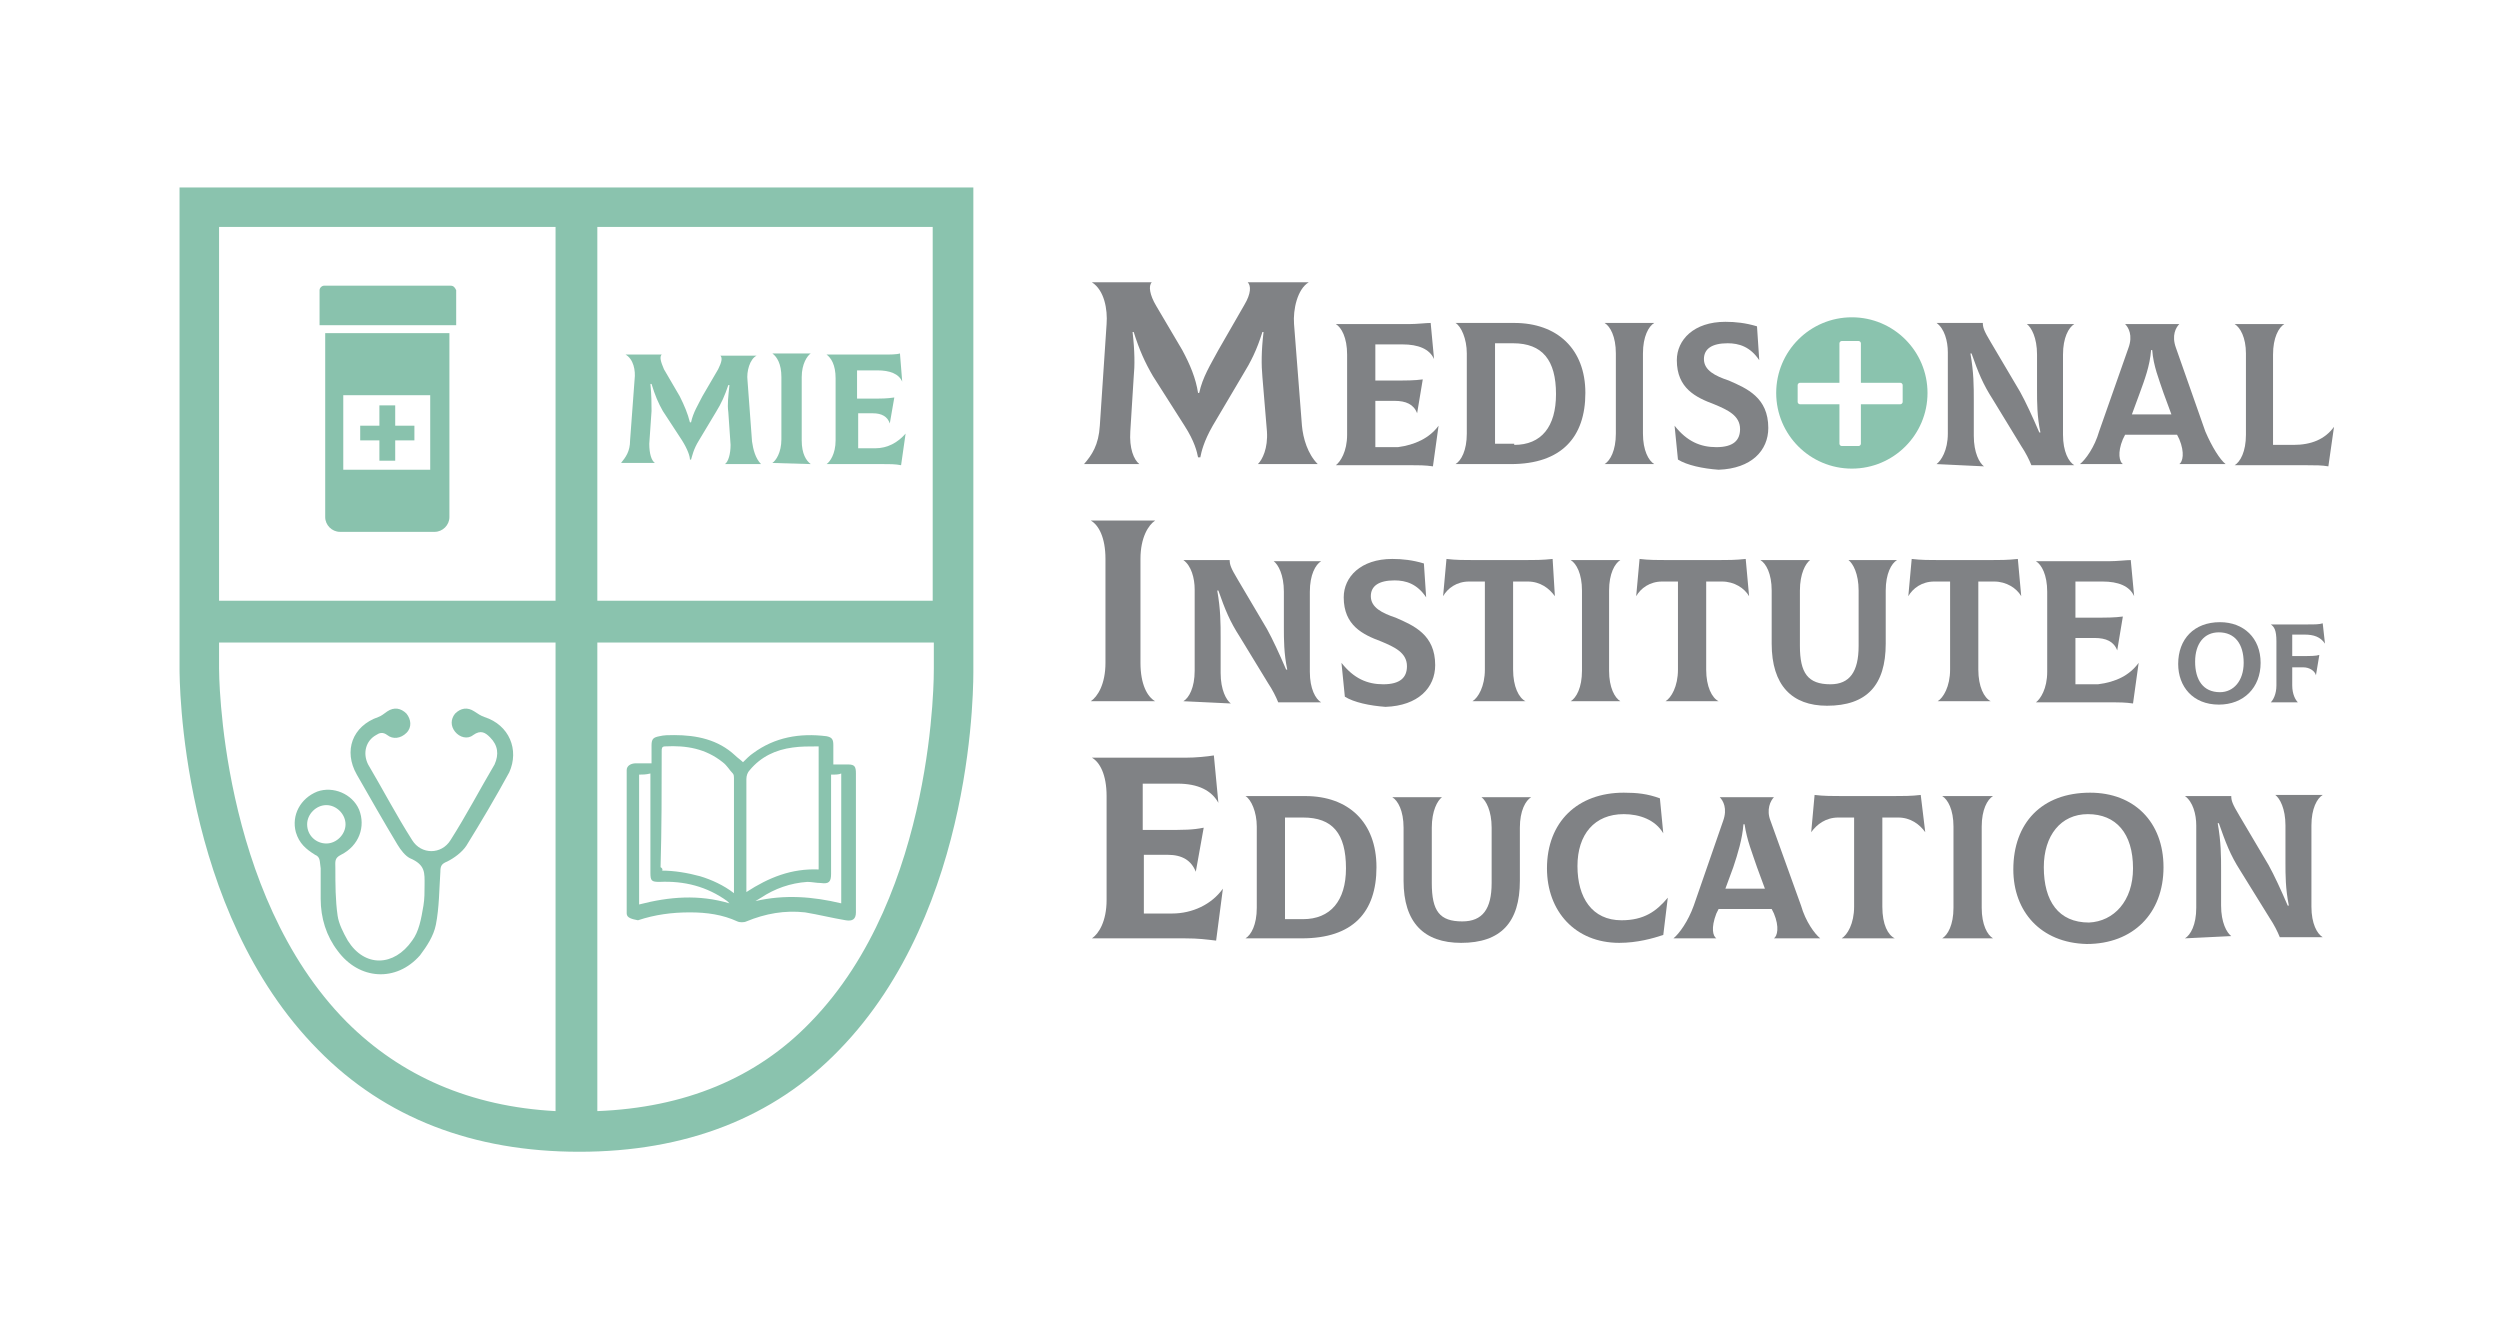 <svg xmlns="http://www.w3.org/2000/svg" xmlns:xlink="http://www.w3.org/1999/xlink" id="Layer_1" x="0px" y="0px" viewBox="0 0 221.4 118.1" style="enable-background:new 0 0 221.4 118.1;" xml:space="preserve">  <style type="text/css">	.st0{fill:none;}	.st1{fill:#808285;}	.st2{fill:#8AC3AE;}	.st3{fill:#89C2AD;}</style>  <rect class="st0" width="221.4" height="118.1"></rect>  <g>	<g>		<g>			<path class="st1" d="M96,41.1c0.7-0.8,1.3-1.7,1.4-3.4l0.6-9c0.1-1.3-0.2-3-1.3-3.7l0,0h5.3c-0.3,0.3-0.2,1.1,0.4,2.1l2.3,3.9     c0.7,1.3,1.2,2.5,1.4,3.8h0.1c0.3-1.4,1-2.5,1.7-3.8l2.3-4c0.6-1,0.6-1.7,0.3-2h5.4l0,0c-1,0.6-1.4,2.4-1.3,3.7l0.7,9     c0.1,1.1,0.5,2.5,1.4,3.4l0,0h-5.3l0,0c0.4-0.4,0.9-1.4,0.8-2.9l-0.4-4.8c-0.1-1.1-0.1-2.3,0.1-4h-0.1c-0.5,1.6-1,2.6-1.8,3.9     l-2.6,4.4c-0.8,1.4-1,2.3-1.1,2.8h-0.2c-0.1-0.5-0.3-1.4-1.2-2.8l-2.8-4.4c-0.7-1.2-1.2-2.3-1.7-3.9h-0.1c0.2,1.7,0.2,3,0.1,4     l-0.3,4.8c-0.1,1.5,0.3,2.5,0.8,2.9l0,0L96,41.1L96,41.1z"></path>			<path class="st1" d="M127.4,37.7l-0.5,3.6c-0.7-0.1-1.1-0.1-2.2-0.1h-6.4v0c0.4-0.3,1-1.2,1-2.7v-7.1c0-1.5-0.5-2.4-1-2.7v0h6.5     c0.7,0,1.5-0.1,1.9-0.1l0.3,3.2l0,0c-0.4-0.9-1.4-1.3-2.8-1.3h-2.4v3.2h1.4c1.5,0,2,0,2.8-0.1l-0.5,3h0c-0.3-0.8-1-1.1-2-1.1     h-1.7v4.1h2C125.3,39.4,126.6,38.8,127.4,37.7L127.4,37.7z"></path>			<path class="st1" d="M128.9,41.1c0.5-0.3,1-1.2,1-2.7v-7.1c0-1.3-0.5-2.4-1-2.7v0h5.2c3.8,0,6.3,2.3,6.3,6.2     c0,3.9-2.1,6.3-6.6,6.3L128.9,41.1L128.9,41.1z M134.1,39.4c2.4,0,3.7-1.6,3.7-4.5c0-3-1.2-4.5-3.8-4.5h-1.6v8.9H134.1z"></path>			<path class="st1" d="M142.1,41.1c0.5-0.3,1-1.2,1-2.7v-7.1c0-1.5-0.5-2.4-1-2.7v0h4.4v0c-0.5,0.3-1,1.2-1,2.7v7.1     c0,1.5,0.5,2.4,1,2.7v0L142.1,41.1L142.1,41.1z"></path>			<path class="st1" d="M148.6,40.7l-0.3-3l0,0c1.1,1.4,2.3,1.9,3.7,1.9c1.5,0,2.1-0.6,2.1-1.6c0-1.2-1.1-1.7-2.3-2.2     c-1.6-0.6-3.3-1.4-3.3-3.9c0-1.8,1.5-3.4,4.3-3.4c0.9,0,1.8,0.1,2.8,0.4l0.2,3h0c-0.8-1.2-1.8-1.5-2.8-1.5     c-1.4,0-2.1,0.5-2.1,1.4c0,1,1,1.5,2.2,1.9c1.6,0.7,3.5,1.5,3.5,4.2c0,2-1.5,3.6-4.4,3.7C150.8,41.5,149.4,41.2,148.6,40.7z"></path>			<path class="st1" d="M171.5,41.1c0.4-0.3,1-1.2,1-2.7v-7.2c0-1-0.3-2.1-1-2.6v0h4.1c0,0.4,0.1,0.7,0.7,1.7l2.6,4.4     c0.5,0.9,1.1,2.2,1.7,3.6h0.1c-0.3-1.4-0.3-2.7-0.3-3.7v-3.2c0-1.5-0.5-2.4-0.9-2.7v0h4.2v0c-0.5,0.3-1,1.2-1,2.7v7.1     c0,1.5,0.5,2.4,1,2.7v0h-3.8c-0.2-0.5-0.5-1.1-0.9-1.7l-2.5-4.1c-0.9-1.4-1.3-2.4-1.9-4.1h-0.1c0.3,1.7,0.3,2.9,0.3,4.2v3.1     c0,1.5,0.5,2.4,0.9,2.7v0L171.5,41.1L171.5,41.1z"></path>			<path class="st1" d="M197.1,41.1L197.1,41.1l-4.1,0v0c0.3-0.2,0.5-1,0-2.2l-0.2-0.4h-4.6l-0.2,0.4c-0.5,1.2-0.3,2,0,2.2v0h-3.8v0     c0.5-0.4,1.3-1.5,1.7-2.9l2.6-7.4c0.4-1.1,0-1.8-0.3-2.1v0h4.8v0c-0.3,0.3-0.7,1-0.3,2.1l2.6,7.4     C195.9,39.6,196.6,40.7,197.1,41.1z M189.5,34.8l-0.7,1.9h3.5l-0.7-1.9c-0.4-1.2-0.9-2.4-1-3.8h-0.1     C190.4,32.4,189.9,33.7,189.5,34.8z"></path>			<path class="st1" d="M204.3,41.2h-6.4v0c0.5-0.3,1-1.2,1-2.7v-7.2c0-1.4-0.5-2.3-1-2.6v0h4.4v0c-0.5,0.3-1,1.2-1,2.7v8h1.8     c1.6,0,2.8-0.5,3.6-1.6l0,0l-0.5,3.5C205.6,41.2,205.1,41.2,204.3,41.2z"></path>			<path class="st1" d="M96.6,62.1c0.6-0.4,1.3-1.5,1.3-3.4v-9.2c0-1.9-0.6-3-1.3-3.4v0h5.7v0c-0.6,0.4-1.3,1.5-1.3,3.4v9.2     c0,1.9,0.6,3,1.3,3.4v0L96.6,62.1L96.6,62.1z"></path>			<path class="st1" d="M104.8,62.1c0.5-0.3,1-1.2,1-2.7v-7.2c0-1-0.3-2.1-1-2.6v0h4.1c0,0.4,0.1,0.7,0.7,1.7l2.6,4.4     c0.5,0.9,1.1,2.2,1.7,3.6h0.1c-0.3-1.4-0.3-2.7-0.3-3.7v-3.2c0-1.5-0.5-2.4-0.9-2.7v0h4.2v0c-0.5,0.3-1,1.2-1,2.7v7.1     c0,1.5,0.5,2.4,1,2.7v0h-3.8c-0.2-0.5-0.5-1.1-0.9-1.7l-2.5-4.1c-0.9-1.4-1.3-2.4-1.9-4.1h-0.1c0.3,1.7,0.3,2.9,0.3,4.2v3.1     c0,1.5,0.5,2.4,0.9,2.7v0L104.8,62.1L104.8,62.1z"></path>			<path class="st1" d="M119.1,61.7l-0.3-3l0,0c1.1,1.4,2.3,1.9,3.7,1.9c1.5,0,2.1-0.6,2.1-1.6c0-1.2-1.1-1.7-2.3-2.2     c-1.6-0.6-3.3-1.4-3.3-3.9c0-1.8,1.5-3.4,4.3-3.4c0.9,0,1.8,0.1,2.8,0.4l0.2,3h0c-0.8-1.2-1.8-1.5-2.8-1.5     c-1.4,0-2.1,0.5-2.1,1.4c0,1,1,1.5,2.2,1.9c1.6,0.7,3.5,1.5,3.5,4.2c0,2-1.5,3.6-4.4,3.7C121.3,62.5,119.9,62.2,119.1,61.7z"></path>			<path class="st1" d="M137.7,52.8L137.7,52.8c-0.5-0.7-1.3-1.3-2.4-1.3H134v7.8c0,1.5,0.5,2.5,1.1,2.8v0h-4.7v0     c0.5-0.3,1.1-1.3,1.1-2.8v-7.8h-1.4c-1.1,0-1.9,0.6-2.3,1.3l0,0l0.3-3.3c0.8,0.1,1.6,0.1,2.5,0.1h4.4c0.9,0,1.6,0,2.5-0.1     L137.7,52.8z"></path>			<path class="st1" d="M139.1,62.1c0.5-0.3,1-1.2,1-2.7v-7.1c0-1.5-0.5-2.4-1-2.7v0h4.4v0c-0.5,0.3-1,1.2-1,2.7v7.1     c0,1.5,0.5,2.4,1,2.7v0L139.1,62.1L139.1,62.1z"></path>			<path class="st1" d="M154.9,52.8L154.9,52.8c-0.4-0.7-1.3-1.3-2.4-1.3h-1.4v7.8c0,1.5,0.5,2.5,1.1,2.8v0h-4.7v0     c0.5-0.3,1.1-1.3,1.1-2.8v-7.8h-1.4c-1.1,0-1.9,0.6-2.3,1.3l0,0l0.3-3.3c0.8,0.1,1.6,0.1,2.5,0.1h4.4c0.9,0,1.6,0,2.5-0.1     L154.9,52.8z"></path>			<path class="st1" d="M156.9,57v-4.7c0-1.5-0.5-2.4-1-2.7v0h4.4v0c-0.4,0.3-0.9,1.2-0.9,2.7v4.9c0,2.4,0.7,3.4,2.7,3.4     c1.7,0,2.5-1.1,2.5-3.4v-4.9c0-1.5-0.5-2.4-0.9-2.7v0h4.3v0c-0.5,0.3-1,1.2-1,2.7V57c0,3.7-1.7,5.5-5.2,5.5     C158.7,62.5,156.9,60.7,156.9,57z"></path>			<path class="st1" d="M179,52.8L179,52.8c-0.4-0.7-1.3-1.3-2.4-1.3h-1.4v7.8c0,1.5,0.5,2.5,1.1,2.8v0h-4.7v0     c0.5-0.3,1.1-1.3,1.1-2.8v-7.8h-1.4c-1.1,0-1.9,0.6-2.3,1.3l0,0l0.3-3.3c0.8,0.1,1.6,0.1,2.5,0.1h4.4c0.9,0,1.6,0,2.5-0.1     L179,52.8z"></path>			<path class="st1" d="M189.4,58.7l-0.5,3.6c-0.7-0.1-1.1-0.1-2.2-0.1h-6.4v0c0.4-0.3,1-1.2,1-2.7v-7.1c0-1.5-0.5-2.4-1-2.7v0h6.5     c0.7,0,1.5-0.1,1.9-0.1l0.3,3.2l0,0c-0.4-0.9-1.4-1.3-2.8-1.3h-2.4v3.2h1.4c1.5,0,2,0,2.8-0.1l-0.5,3h0c-0.3-0.8-1-1.1-2-1.1     h-1.7v4.1h2C187.4,60.4,188.6,59.8,189.4,58.7L189.4,58.7z"></path>			<path class="st1" d="M192.9,58.8c0-2.2,1.4-3.7,3.7-3.7c2.1,0,3.6,1.4,3.6,3.6c0,2.2-1.5,3.7-3.7,3.7     C194.2,62.4,192.9,60.8,192.9,58.8z M198.7,58.7c0-1.7-0.8-2.7-2.2-2.7c-1.3,0-2.1,1-2.1,2.6c0,1.6,0.7,2.7,2.2,2.7     C197.8,61.3,198.7,60.3,198.7,58.7z"></path>			<path class="st1" d="M205.9,57L205.9,57c-0.4-0.6-1-0.8-1.8-0.8H203v1.9h0.9c0.7,0,1.2,0,1.5-0.1l-0.3,1.8h0     c-0.1-0.4-0.6-0.7-1.1-0.7H203v1.6c0,0.8,0.3,1.3,0.5,1.5v0h-2.4v0c0.2-0.2,0.5-0.7,0.5-1.5v-3.9c0-1-0.2-1.3-0.5-1.5v0h3.3     c0.6,0,1,0,1.3-0.1L205.9,57z"></path>			<path class="st1" d="M108.3,78.7l-0.6,4.6c-0.9-0.1-1.5-0.2-2.8-0.2h-8.2v0c0.6-0.4,1.3-1.5,1.3-3.4v-9.2c0-1.9-0.6-3-1.3-3.4v0     h8.3c0.9,0,1.9-0.1,2.5-0.2l0.4,4.2l0,0c-0.6-1.1-1.8-1.7-3.6-1.7h-3.1v4.1h1.8c1.9,0,2.6,0,3.6-0.2l-0.7,3.9h0     c-0.4-1-1.2-1.5-2.5-1.5h-2.1v5.2h2.5C105.6,80.9,107.3,80.1,108.3,78.7L108.3,78.7z"></path>			<path class="st1" d="M110.3,83.1c0.5-0.3,1-1.2,1-2.7v-7.2c0-1.3-0.5-2.4-1-2.7v0h5.3c3.8,0,6.3,2.3,6.3,6.3c0,4-2.1,6.3-6.6,6.3     L110.3,83.1L110.3,83.1z M115.4,81.4c2.4,0,3.8-1.6,3.8-4.5c0-3.1-1.2-4.5-3.8-4.5h-1.6v9H115.4z"></path>			<path class="st1" d="M124.3,78v-4.7c0-1.5-0.5-2.4-1-2.7v0h4.4v0c-0.4,0.3-0.9,1.2-0.9,2.7v4.9c0,2.5,0.7,3.4,2.7,3.4     c1.8,0,2.6-1.1,2.6-3.4v-4.9c0-1.5-0.5-2.4-0.9-2.7v0h4.4v0c-0.5,0.3-1,1.2-1,2.7V78c0,3.7-1.7,5.5-5.2,5.5     C126.1,83.5,124.3,81.7,124.3,78z"></path>			<path class="st1" d="M137,76.9c0-4.1,2.7-6.7,6.8-6.7c1.2,0,2.1,0.1,3.2,0.5l0.3,3.1l0,0c-0.7-1.2-2.1-1.7-3.5-1.7     c-2.6,0-4.1,1.8-4.1,4.6c0,2.8,1.3,4.8,3.9,4.8c2,0,3.1-0.8,4.1-2l0,0l-0.4,3.3c-0.9,0.3-2.3,0.7-3.9,0.7     C139.5,83.5,137,80.7,137,76.9z"></path>			<path class="st1" d="M161.2,83.1L161.2,83.1l-4.1,0v0c0.3-0.2,0.5-1,0-2.2l-0.2-0.4h-4.7l-0.2,0.4c-0.5,1.3-0.3,2,0,2.2v0h-3.8v0     c0.5-0.4,1.3-1.5,1.8-2.9l2.6-7.5c0.4-1.1,0-1.8-0.3-2.1v0h4.8v0c-0.3,0.3-0.7,1.1-0.3,2.1l2.7,7.5     C159.9,81.6,160.7,82.7,161.2,83.1z M153.5,76.8l-0.7,1.9h3.5l-0.7-1.9c-0.4-1.2-0.9-2.4-1.1-3.8h-0.1     C154.3,74.3,153.9,75.6,153.5,76.8z"></path>			<path class="st1" d="M170.5,73.7L170.5,73.7c-0.5-0.7-1.3-1.3-2.4-1.3h-1.4v7.9c0,1.6,0.5,2.5,1.1,2.8v0h-4.7v0     c0.5-0.3,1.1-1.3,1.1-2.8v-7.9h-1.4c-1.1,0-1.9,0.6-2.4,1.3l0,0l0.3-3.3c0.8,0.1,1.6,0.1,2.5,0.1h4.4c0.9,0,1.7,0,2.5-0.1     L170.5,73.7z"></path>			<path class="st1" d="M172,83.1c0.5-0.3,1-1.2,1-2.7v-7.2c0-1.5-0.5-2.4-1-2.7v0h4.5v0c-0.5,0.3-1,1.2-1,2.7v7.2     c0,1.5,0.5,2.4,1,2.7v0L172,83.1L172,83.1z"></path>			<path class="st1" d="M178.3,77c0-4.1,2.5-6.8,6.8-6.8c3.9,0,6.5,2.6,6.5,6.6c0,4.1-2.7,6.8-6.8,6.8     C180.7,83.5,178.3,80.7,178.3,77z M188.9,76.9c0-3.1-1.5-4.8-4-4.8c-2.4,0-3.9,1.9-3.9,4.7c0,3,1.3,4.9,4,4.9     C187.2,81.6,188.9,79.8,188.9,76.9z"></path>			<path class="st1" d="M193.5,83.1c0.5-0.3,1-1.2,1-2.7v-7.3c0-1-0.3-2.1-1-2.6v0h4.1c0,0.4,0.1,0.7,0.7,1.7l2.6,4.4     c0.5,0.9,1.1,2.2,1.7,3.6h0.1c-0.3-1.5-0.3-2.7-0.3-3.8v-3.3c0-1.5-0.5-2.4-0.9-2.7v0h4.2v0c-0.5,0.3-1,1.2-1,2.7v7.2     c0,1.5,0.5,2.4,1,2.7v0h-3.8c-0.2-0.5-0.5-1.1-0.9-1.7l-2.6-4.2c-0.9-1.4-1.3-2.5-1.9-4.2h-0.1c0.3,1.7,0.3,2.9,0.3,4.2v3.1     c0,1.5,0.5,2.4,0.9,2.7v0L193.5,83.1L193.5,83.1z"></path>		</g>		<path class="st2" d="M164,28.1c-3.7,0-6.7,3-6.7,6.7c0,3.7,3,6.7,6.7,6.7c3.7,0,6.7-3,6.7-6.7C170.7,31.1,167.7,28.1,164,28.1z     M168.5,35.6c0,0.1-0.1,0.2-0.2,0.2h-3.5v3.5c0,0.1-0.1,0.2-0.2,0.2h-1.5c-0.1,0-0.2-0.1-0.2-0.2v-3.5h-3.5    c-0.1,0-0.2-0.1-0.2-0.2v-1.5c0-0.1,0.1-0.2,0.2-0.2h3.5v-3.5c0-0.1,0.1-0.2,0.2-0.2h1.5c0.1,0,0.2,0.1,0.2,0.2v3.5h3.5    c0.1,0,0.2,0.1,0.2,0.2V35.6z"></path>	</g>	<g>		<g>			<path class="st2" d="M55,41c0.4-0.5,0.8-1,0.8-2l0.4-5.4c0.1-0.8-0.1-1.8-0.8-2.2l0,0h3.2c-0.2,0.2-0.1,0.6,0.2,1.3l1.4,2.4     c0.4,0.8,0.7,1.5,0.9,2.3h0.1c0.2-0.9,0.6-1.5,1-2.3l1.4-2.4c0.3-0.6,0.4-1,0.2-1.2h3.2l0,0c-0.6,0.3-0.9,1.4-0.8,2.2l0.4,5.4     c0.1,0.7,0.3,1.5,0.8,2l0,0h-3.2l0,0c0.3-0.2,0.5-0.9,0.5-1.7l-0.2-2.9c-0.1-0.7,0-1.4,0.1-2.4h-0.1c-0.3,0.9-0.6,1.6-1.1,2.4     L61.9,39c-0.5,0.8-0.6,1.4-0.7,1.7h-0.1c0-0.3-0.2-0.9-0.7-1.7l-1.7-2.6c-0.4-0.7-0.7-1.4-1-2.4h-0.1c0.1,1,0.1,1.8,0.1,2.4     l-0.2,2.9c0,0.9,0.2,1.5,0.5,1.7l0,0L55,41L55,41z"></path>			<path class="st2" d="M68.4,41c0.3-0.2,0.8-0.9,0.8-2.1v-5.5c0-1.2-0.4-1.8-0.8-2.1v0h3.4v0c-0.3,0.2-0.8,0.9-0.8,2.1V39     c0,1.2,0.4,1.8,0.8,2.1v0L68.4,41L68.4,41z"></path>			<path class="st2" d="M80.2,38.4l-0.4,2.8c-0.5-0.1-0.9-0.1-1.7-0.1h-4.9v0c0.3-0.2,0.8-0.9,0.8-2.1v-5.5c0-1.2-0.4-1.8-0.8-2.1v0     h5c0.6,0,1.2,0,1.5-0.1l0.2,2.5l0,0c-0.3-0.7-1.1-1-2.2-1h-1.8v2.5h1.1c1.2,0,1.5,0,2.2-0.1l-0.4,2.3h0c-0.2-0.6-0.7-0.9-1.5-0.9     h-1.3v3.1h1.5C78.6,39.7,79.5,39.2,80.2,38.4L80.2,38.4z"></path>		</g>		<g>			<path class="st2" d="M55.5,80.9c0-4.4,0-8.3,0-12.7c0-0.4,0.4-0.6,0.8-0.6c0.4,0,0.9,0,1.4,0c0-0.6,0-1.1,0-1.6     c0-0.6,0.2-0.7,0.7-0.8c0.4-0.1,0.8-0.1,1.3-0.1c2,0,3.9,0.4,5.4,1.8c0.2,0.2,0.5,0.4,0.7,0.6c0.3-0.3,0.6-0.6,0.9-0.8     c1.9-1.4,4.1-1.8,6.5-1.5c0.5,0.1,0.6,0.3,0.6,0.8c0,0.5,0,1.1,0,1.7c0.5,0,0.9,0,1.3,0c0.6,0,0.7,0.2,0.7,0.8     c0,4.1,0,8.2,0,12.3c0,0.6-0.3,0.8-0.9,0.7c-1.2-0.2-2.4-0.5-3.6-0.7c-1.8-0.2-3.5,0.1-5.2,0.8c-0.2,0.1-0.6,0.1-0.8,0     c-1.3-0.6-2.7-0.8-4.2-0.8c-1.6,0-3.1,0.2-4.6,0.7C56,81.4,55.5,81.3,55.5,80.9z M58.6,77.1c1.1,0,2.3,0.2,3.4,0.5     c1,0.3,2.1,0.8,3,1.5c0-3.3,0-6.9,0-10.2c0-0.1,0-0.3-0.1-0.4c-0.3-0.3-0.5-0.7-0.9-1c-1.5-1.2-3.2-1.5-5.1-1.4     c-0.3,0-0.3,0.2-0.3,0.4c0,3.4,0,6.9-0.1,10.3C58.7,76.9,58.7,77.1,58.6,77.1z M72.5,66.1c-0.9,0-1.6,0-2.3,0.1     c-1.5,0.2-2.8,0.8-3.8,2c-0.2,0.2-0.3,0.5-0.3,0.8c0,3.2,0,6.4,0,9.5c0,0.1,0,0.3,0,0.5c2-1.3,4-2.1,6.4-2     C72.5,73.4,72.5,69.8,72.5,66.1z M56.6,68.6c0,3.8,0,7.6,0,11.5c2.7-0.7,5.3-0.9,8-0.1c-0.1-0.1-0.1-0.1-0.2-0.2     c-1.8-1.3-3.8-1.8-6-1.7c-0.7,0-0.8-0.1-0.8-0.8c0-2.8,0-5.5,0-8.3c0-0.2,0-0.3,0-0.5C57.2,68.6,56.9,68.6,56.6,68.6z M73.6,68.6     c0,0.2,0,0.3,0,0.5c0,2.8,0,5.5,0,8.3c0,0.7-0.2,0.9-0.9,0.8c-0.4,0-0.8-0.1-1.2-0.1c-1.5,0.1-2.9,0.6-4.1,1.4     c-0.2,0.1-0.3,0.2-0.5,0.3c2.6-0.6,5.1-0.4,7.6,0.2c0-3.8,0-7.6,0-11.5C74.3,68.6,74,68.6,73.6,68.6z"></path>		</g>		<path class="st2" d="M86.2,59.2V16.6H15.9v42.6c0,0.9,0,21.4,12.3,33.8c5.9,6,13.7,9,23.1,9c9.4,0,17.2-3,23-9    C86.5,80.5,86.2,60,86.2,59.2z M82.6,20.1l0,33.1H52.9V20.1H82.6z M49.2,20.1v33.1H19.4V20.1H49.2z M19.4,59.2v-2.3h29.8v41.5    c-7.5-0.4-13.7-3.1-18.5-7.9C19.4,79.1,19.4,59.4,19.4,59.2z M71.8,90.5c-4.8,5-11.2,7.6-18.9,7.9V56.9h29.8v2.3    C82.7,59.4,82.9,79.1,71.8,90.5z"></path>		<path class="st2" d="M42.9,63.5c-0.3-0.1-0.6-0.3-0.9-0.5c-0.6-0.4-1.2-0.3-1.7,0.2c-0.4,0.5-0.4,1.1,0,1.6    c0.4,0.5,1.1,0.7,1.6,0.3c0.7-0.5,1.1-0.2,1.5,0.2c0.7,0.7,0.8,1.5,0.4,2.4c-1.3,2.2-2.5,4.5-3.9,6.7c-0.8,1.3-2.6,1.3-3.4,0    c-1.4-2.2-2.6-4.5-3.9-6.7c-0.5-1-0.2-2.1,0.7-2.6c0.3-0.2,0.6-0.3,1,0c0.5,0.4,1.2,0.3,1.7-0.2c0.5-0.5,0.4-1.2,0-1.7    c-0.5-0.5-1.1-0.6-1.7-0.2c-0.3,0.2-0.5,0.4-0.8,0.5c-2.3,0.8-3.1,3-1.9,5.1c1.2,2.1,2.4,4.2,3.6,6.2c0.3,0.5,0.7,1,1.1,1.2    c1.4,0.6,1.3,1.3,1.3,2.4c0,0.6,0,1.2-0.1,1.8c-0.2,1.2-0.4,2.3-1,3.1c-1.6,2.3-4.2,2.4-5.7,0c-0.4-0.7-0.8-1.5-0.9-2.2    c-0.2-1.4-0.2-2.8-0.2-4.2c0-0.6-0.1-0.9,0.5-1.2c1.6-0.8,2.2-2.5,1.6-4c-0.6-1.4-2.3-2.1-3.7-1.6c-1.5,0.6-2.3,2.1-1.9,3.6    c0.3,1,0.9,1.5,1.7,2c0.5,0.2,0.4,0.6,0.5,1.2c0,0.9,0,1.8,0,2.7c0,1.7,0.5,3.3,1.5,4.6c1.9,2.6,5.2,2.8,7.3,0.4    c0.6-0.8,1.2-1.7,1.4-2.7c0.3-1.5,0.3-3.2,0.4-4.7c0-0.5,0.1-0.7,0.6-0.9c0.6-0.3,1.3-0.8,1.7-1.4c1.3-2.1,2.6-4.3,3.8-6.5    C46,66.4,45.1,64.2,42.9,63.5z M27.2,73c0-0.9,0.8-1.7,1.7-1.7s1.7,0.8,1.7,1.7s-0.8,1.7-1.7,1.7S27.2,74,27.2,73z"></path>		<g>			<path class="st3" d="M39.9,25.3H28.7c-0.2,0-0.4,0.2-0.4,0.4v3.1h12.1l0-3.1C40.3,25.5,40.2,25.3,39.9,25.3L39.9,25.3z"></path>			<path class="st3" d="M28.8,45.8c0,0.7,0.6,1.3,1.3,1.3h8.4c0.7,0,1.3-0.6,1.3-1.3l0-16.3h-11L28.8,45.8z M30.4,35h7.7v6.6h-7.7     L30.4,35z"></path>			<path class="st3" d="M35,35.9h-1.4v1.8h-1.7V39h1.7v1.8H35V39h1.7v-1.3H35V35.9z"></path>		</g>	</g></g></svg>